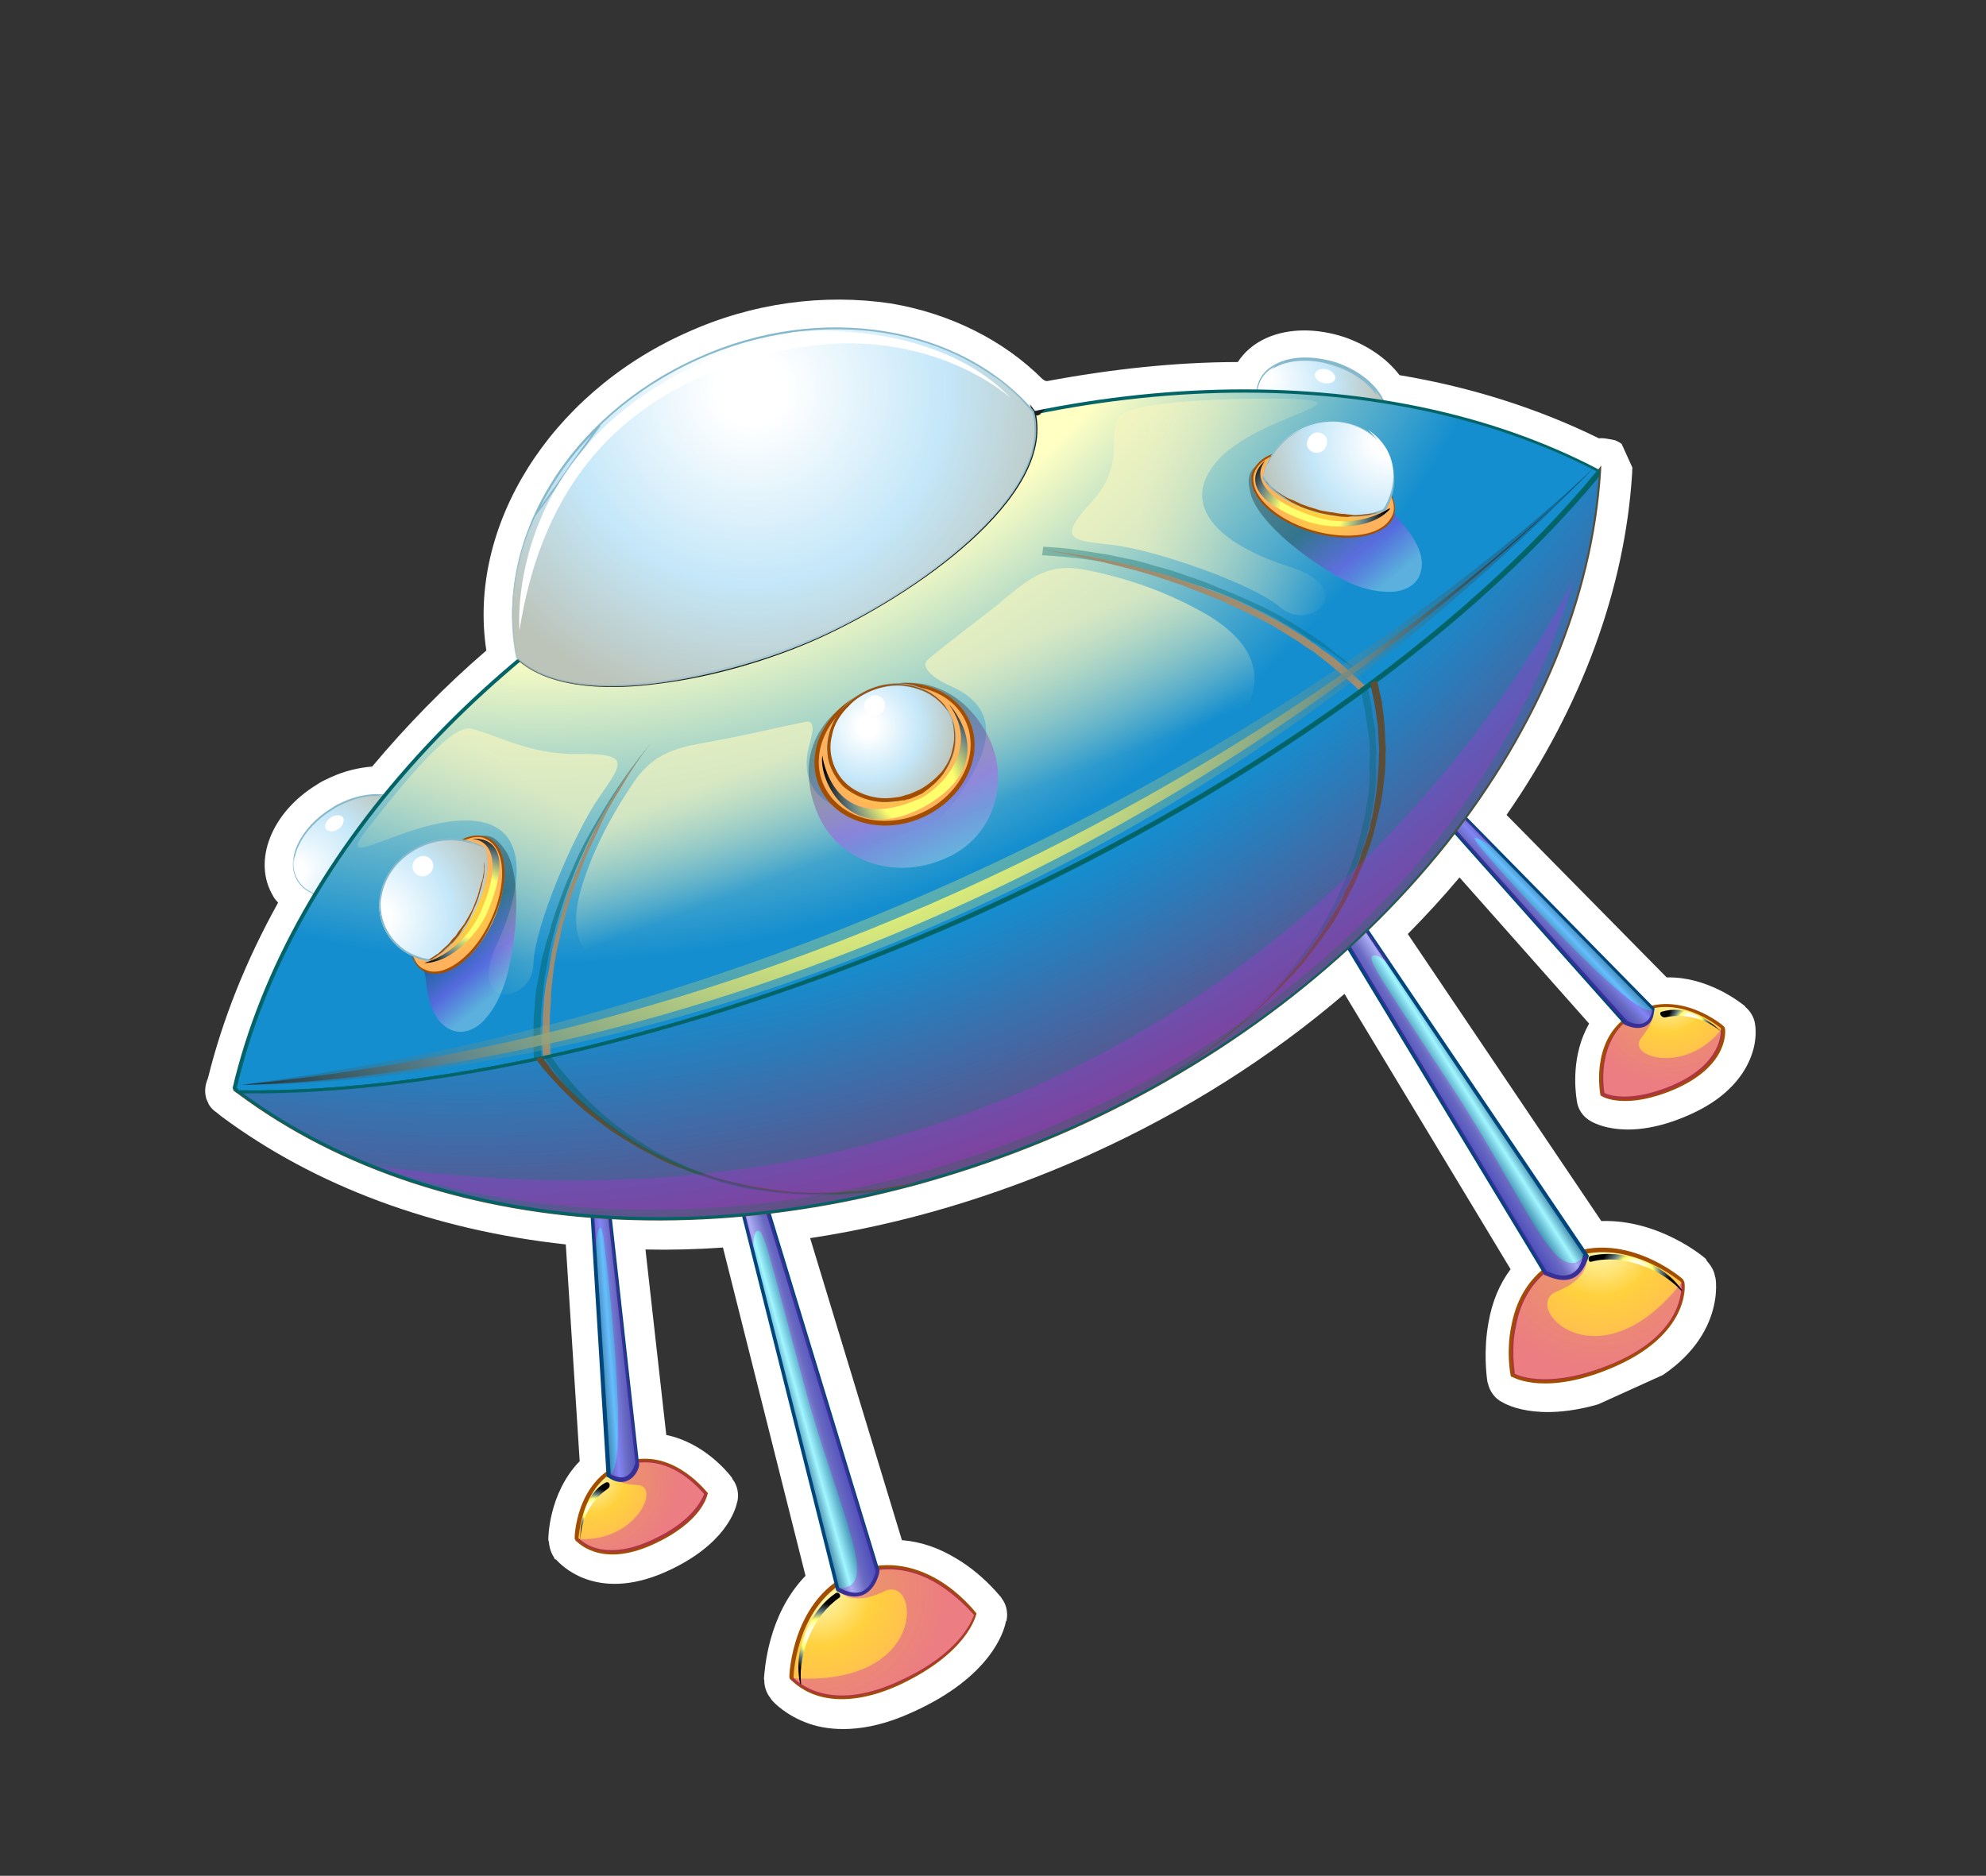 <?xml version="1.0" encoding="UTF-8"?> <svg xmlns="http://www.w3.org/2000/svg" width="217" height="205" viewBox="0 0 217 205" fill="none"><rect x="0" y="0" width="217" height="205" fill="#333333" stroke="none"/> <g clip-path="url(#clip0)"> <path d="M174.72 47.911C168.218 44.711 160.879 42.329 152.918 40.998C151.555 39.2 149.462 37.734 146.856 36.829C143.894 35.867 140.807 35.839 138.348 36.954C136.982 37.573 135.963 38.475 135.25 39.566C128.447 39.577 121.437 40.34 114.451 41.642C114.36 41.683 114.318 41.592 114.227 41.633C114.095 41.583 114.054 41.492 113.921 41.442C109.696 37.209 103.856 34.258 97.319 33.16C90.02 32.077 82.24 33.08 75.045 36.342L74.772 36.466C60.018 43.157 51.058 57.541 53.14 71.09C48.56 75.034 44.368 79.35 40.665 83.775C39.183 83.897 37.693 84.244 36.236 84.904L36.054 84.987C35.599 85.194 35.052 85.441 34.638 85.739C29.645 88.772 27.563 94.108 29.835 97.909C29.959 98.182 30.174 98.414 30.389 98.646C26.883 104.957 24.311 111.394 22.725 117.823C22.675 117.955 22.625 118.088 22.575 118.22C22.169 119.502 22.565 120.86 23.657 121.573L24.178 121.995C34.45 129.635 47.381 134.422 61.821 135.999L63.339 159.687C59.893 163.226 59.88 168.282 59.922 168.373L59.963 168.464C60.028 169.093 60.185 169.681 60.524 170.186L60.565 170.277C60.607 170.369 60.648 170.46 60.739 170.418C61.169 170.882 64.989 175.189 72.68 171.811L72.862 171.729C79.237 168.838 80.366 165.032 80.533 164.188L80.582 164.055C80.749 163.211 80.559 162.309 80.047 161.663L80.005 161.572C80.005 161.572 80.005 161.572 79.964 161.481C79.41 160.744 76.798 157.646 72.801 156.823L70.527 136.553C73.299 136.614 76.122 136.542 78.994 136.337L88.015 172.214C83.824 176.53 83.545 182.696 83.47 183.498L83.511 183.589C83.486 184.26 83.725 185.03 84.196 185.585L84.237 185.676C84.535 186.09 85.957 187.531 88.431 188.386C90.64 189.141 94.43 189.508 99.53 187.196L99.804 187.072C108.273 183.231 109.668 178.316 109.884 177.34C109.884 177.34 109.843 177.249 109.934 177.208L109.984 177.075C110.15 176.231 109.961 175.329 109.448 174.683L109.407 174.592C108.936 174.037 107.224 171.958 104.511 170.334C102.543 169.14 100.598 168.484 98.546 168.317L88.52 135.311C98.693 133.773 108.743 130.753 118.529 126.425L119.258 126.095C129.458 121.469 138.765 115.602 146.907 108.616L165.054 138.707C163.828 140.361 163.04 142.256 162.641 144.523C162.075 147.634 162.42 150.333 162.527 151.053L162.568 151.144C162.758 152.046 163.353 152.874 164.189 153.264C165.239 153.886 169.822 155.76 178.102 152.226L178.466 152.06C188.302 147.6 187.588 140.457 187.44 139.646L187.399 139.555C187.292 138.835 186.953 138.33 186.482 137.775L186.44 137.684C186.44 137.684 186.44 137.684 186.399 137.593C186.184 137.361 181.239 133.235 174.965 133.444L153.823 102.076C155.778 100.091 157.692 98.016 159.473 95.89L173.636 111.867C171.671 115.284 172.106 119.149 172.288 120.275C172.386 121.218 172.981 122.046 173.726 122.477C174.338 122.859 177.936 124.741 184.444 121.9L184.626 121.817L184.717 121.776L184.808 121.734C191.092 118.885 192.164 114.226 191.76 111.884C191.653 111.164 191.232 110.476 190.711 110.054L190.67 109.963C189.975 109.399 186.452 106.715 182.107 106.818L164.611 89.059C172.848 77.198 177.544 64.308 178.333 51.763L178.358 51.092C178.409 49.752 177.649 48.559 176.457 48.111C175.613 47.945 175.125 47.837 174.72 47.911Z" fill="white"></path> <path d="M86.516 183.434C86.516 183.434 86.623 174.711 93.618 171.978C100.655 169.336 106.004 175.804 106.517 176.45C106.517 176.45 105.735 180.538 98.267 183.924C90.021 187.774 86.516 183.434 86.516 183.434Z" fill="url(#paint0_radial)"></path> <path d="M98.168 184.189C93.887 186.13 90.9 185.838 89.22 185.282C87.276 184.626 86.466 183.566 86.333 183.517L86.292 183.425L86.251 183.334C86.209 183.243 86.499 174.438 93.494 171.705C96.491 170.565 99.611 170.908 102.63 172.723C104.905 174.107 106.401 175.954 106.658 176.277L106.699 176.368L106.649 176.5C106.599 176.633 105.685 180.67 98.258 184.148L98.168 184.189ZM86.698 183.351C87.127 183.815 90.625 187.17 98.002 183.825L98.275 183.701C104.924 180.686 106.227 177.021 106.426 176.492C105.996 176.028 104.623 174.454 102.481 173.12C99.594 171.354 96.607 171.062 93.792 172.119C87.252 174.645 86.731 182.458 86.698 183.351Z" fill="#A24D00"></path> <path d="M83.336 130.415L95.87 171.616C95.87 171.616 94.997 175.745 91.407 173.64L80.877 131.53L83.336 130.415Z" fill="url(#paint1_linear)"></path> <path d="M94.336 174.288C93.517 174.66 92.449 174.485 91.399 173.863L91.357 173.772L80.703 131.389L83.435 130.15L83.518 130.332L96.093 171.625C96.135 171.716 95.793 173.627 94.336 174.288ZM91.68 173.516C92.69 174.046 93.534 174.213 94.171 173.924C95.264 173.428 95.679 171.922 95.688 171.699L83.186 130.812L81.183 131.721L91.68 173.516Z" fill="#00457B"></path> <path opacity="0.3" d="M95.878 171.393L83.335 130.415L80.968 131.489L82.287 136.819C82.287 136.819 82.19 134.668 82.777 134.511C83.456 134.313 83.984 136.929 87.827 151.217C91.712 165.596 96.588 173.926 91.366 173.549C91.366 173.549 92.622 175.834 96.588 173.926C100.512 171.926 101.602 184.499 86.383 183.384C86.383 183.384 89.888 187.724 98.267 183.925C105.735 180.538 106.517 176.451 106.517 176.451C106.137 175.854 101.772 170.587 95.878 171.393Z" fill="#C000D9"></path> <path d="M63.017 168.177C63.017 168.177 63.072 162.003 68.114 160.047C73.065 158.131 76.917 162.752 77.256 163.258C77.256 163.258 76.699 166.145 71.417 168.541C65.497 171.225 63.017 168.177 63.017 168.177Z" fill="url(#paint2_radial)"></path> <path d="M71.317 168.805C65.489 171.449 63.008 168.401 62.876 168.351L62.835 168.26L62.794 168.169C62.752 168.078 62.898 161.863 67.94 159.906C73.073 157.907 76.876 162.661 77.306 163.125L77.347 163.216L77.297 163.349C77.248 163.481 76.691 166.369 71.317 168.805V168.805ZM63.199 168.095C63.373 168.236 63.976 168.84 64.994 169.147C66.144 169.504 68.196 169.672 71.02 168.391L71.202 168.309C75.847 166.203 76.701 163.729 76.942 163.29C76.255 162.504 72.783 158.478 68.106 160.27C63.651 162.07 63.316 167.383 63.199 168.095Z" fill="#A24D00"></path> <path d="M66.419 130.401L69.686 159.883C69.686 159.883 69.129 162.771 66.499 161.328L64.597 131.227L66.419 130.401Z" fill="url(#paint3_linear)"></path> <path d="M68.584 161.81C67.946 162.099 67.235 161.983 66.449 161.461L66.317 161.411L66.275 161.32L64.424 131.086L66.519 130.136L69.819 159.933C69.951 159.982 69.677 161.315 68.584 161.81ZM66.731 161.113C67.434 161.453 67.922 161.561 68.377 161.355C69.106 161.024 69.413 160.007 69.422 159.783L66.187 130.616L64.821 131.235L66.731 161.113Z" fill="#00457B"></path> <path opacity="0.3" d="M69.695 159.659L66.378 130.309L64.648 131.094L65.015 136.747C65.015 136.747 65.391 132.733 65.853 134.72C66.223 136.748 68.982 160.751 66.549 161.196C66.549 161.196 67.094 162.156 69.684 162.299C72.275 162.442 69.397 168.688 63.017 168.178C63.017 168.178 65.497 171.226 71.417 168.541C76.699 166.146 77.256 163.258 77.256 163.258C76.959 162.844 73.875 159.191 69.695 159.659Z" fill="#C000D9"></path> <path d="M91.299 174.128C88.359 176.12 86.625 180.53 87.433 184.007C87.475 184.098 87.566 184.056 87.524 183.965C87.205 180.597 88.88 176.543 91.729 174.592C91.961 174.377 91.622 173.872 91.299 174.128Z" fill="url(#paint4_radial)"></path> <path d="M66.159 162.031C64.056 163.205 63.366 166.043 63.414 168.327C63.455 168.418 63.185 164.917 66.448 162.669C66.771 162.413 66.614 161.825 66.159 162.031Z" fill="url(#paint5_radial)"></path> <path d="M183.939 139.915C183.939 139.915 177.356 134.116 170.691 137.578C164.026 141.039 165.276 149.366 165.424 150.177C165.424 150.177 169.014 152.283 176.524 148.987C184.803 145.453 183.939 139.915 183.939 139.915Z" fill="url(#paint6_radial)"></path> <path d="M176.739 149.22L176.466 149.344C168.956 152.639 165.366 150.534 165.234 150.484L165.101 150.434L165.06 150.343C164.986 149.937 164.583 147.595 165.131 144.93C165.755 141.463 167.595 138.982 170.426 137.479C177.183 133.976 183.856 139.733 183.898 139.825L183.939 139.916L183.98 140.007C184.162 139.924 184.935 145.503 176.739 149.22ZM165.516 150.136C166.086 150.427 169.569 151.812 176.3 148.979L176.574 148.855C183.992 145.601 183.773 140.76 183.707 140.131C183.012 139.567 176.884 134.77 170.724 137.893C167.942 139.264 166.194 141.704 165.619 145.039C165.129 147.347 165.45 149.507 165.516 150.136Z" fill="#A24D00"></path> <path d="M146.524 102.2L168.753 139.115C168.753 139.115 172.385 141.311 173.216 137.091L149.024 101.176L146.524 102.2Z" fill="url(#paint7_linear)"></path> <path d="M171.865 139.681C170.499 140.3 168.836 139.297 168.745 139.339L146.342 102.283L149.165 101.003L149.248 101.185L173.613 137.241L173.563 137.373C173.256 138.391 172.684 139.309 171.865 139.681ZM168.985 138.9C169.25 139 170.565 139.721 171.658 139.226C172.387 138.895 172.818 138.151 172.992 137.083L148.883 101.35L146.88 102.259L168.985 138.9Z" fill="#00457B"></path> <path opacity="0.3" d="M168.762 138.892L146.615 102.159L148.983 101.085L152.033 105.632C152.033 105.632 150.569 104.099 149.973 104.479C149.377 104.86 150.906 107.021 159.071 119.459C167.146 131.938 170.109 141.136 173.307 137.05C173.307 137.05 174.199 139.501 170.109 141.136C166.019 142.771 174.667 151.915 183.939 139.915C183.939 139.915 184.803 145.452 176.433 149.028C168.923 152.324 165.334 150.218 165.334 150.218C165.227 149.498 164.182 142.835 168.762 138.892Z" fill="#C000D9"></path> <path d="M188.251 112.376C188.251 112.376 183.57 108.35 178.826 110.721C174.123 113.183 175.02 119.035 175.085 119.664C175.085 119.664 177.625 121.148 182.948 118.844C188.909 116.25 188.251 112.376 188.251 112.376Z" fill="url(#paint8_radial)"></path> <path d="M183.213 118.943L183.031 119.025C177.708 121.33 175.077 119.887 175.036 119.796L174.903 119.746L174.862 119.655C174.755 118.935 173.817 112.992 178.743 110.539C183.538 108.035 188.351 112.111 188.392 112.203L188.433 112.294L188.474 112.385C188.516 112.476 189.042 116.3 183.213 118.943ZM175.317 119.449C175.756 119.689 178.23 120.544 182.825 118.57L183.007 118.487C188.107 116.175 188.052 112.906 188.028 112.368C187.507 111.945 183.421 108.747 179.232 110.647C179.141 110.688 178.958 110.771 178.867 110.812C174.529 113.109 175.128 118.547 175.317 119.449Z" fill="#A24D00"></path> <path d="M157.923 89.565L177.625 111.705C177.625 111.705 180.206 113.28 180.813 110.26L159.654 88.781L157.923 89.565Z" fill="url(#paint9_linear)"></path> <path d="M179.71 112.187C178.708 112.641 177.526 111.969 177.393 111.92L177.352 111.829L157.435 89.457L159.53 88.507L159.571 88.598L180.771 110.168L180.722 110.301C180.729 111.285 180.348 111.898 179.71 112.187ZM177.766 111.531C177.94 111.672 178.908 112.111 179.636 111.781C180.092 111.575 180.423 111.095 180.54 110.383L159.554 89.045L158.188 89.665L177.766 111.531Z" fill="#00457B"></path> <path opacity="0.3" d="M177.493 111.655L157.832 89.606L159.562 88.822L163.482 92.864C163.482 92.864 160.215 90.502 161.405 92.159C162.595 93.815 178.692 111.88 180.63 110.342C180.63 110.342 180.994 111.385 179.303 113.469C177.704 115.512 184.208 117.504 188.16 112.418C188.16 112.418 188.818 116.292 182.857 118.885C177.534 121.189 174.994 119.705 174.994 119.705C175.061 119.126 174.345 114.4 177.493 111.655Z" fill="#C000D9"></path> <path d="M173.836 137.249C177.313 136.441 181.772 138.043 183.764 140.983C183.806 141.074 183.715 141.115 183.673 141.024C181.35 138.564 177.246 137.021 173.902 137.878C173.538 138.044 173.431 137.323 173.836 137.249Z" fill="url(#paint10_radial)"></path> <path d="M181.607 110.558C183.917 109.84 186.506 111.192 188.102 112.774C188.143 112.865 185.687 110.355 181.896 111.196C181.449 111.179 181.201 110.632 181.607 110.558Z" fill="url(#paint11_radial)"></path> <path d="M41.476 93.069C42.868 90.571 43.309 88.395 42.731 87.12C40.96 86.605 38.485 86.959 36.282 88.397C32.846 90.504 31.146 94.02 32.584 96.222C33.427 97.597 35.107 98.153 36.994 97.956C38.551 97.031 40.274 95.261 41.476 93.069Z" fill="url(#paint12_radial)"></path> <path d="M37.035 98.047C34.925 98.236 33.295 97.547 32.493 96.264C31.105 93.929 32.805 90.413 36.241 88.306C36.655 88.008 37.02 87.843 37.475 87.636C39.296 86.811 41.275 86.572 42.781 86.987C43.359 88.263 42.868 90.571 41.476 93.069C40.365 95.22 38.683 97.081 37.035 98.047ZM37.557 87.819C37.193 87.984 36.738 88.19 36.324 88.488C32.978 90.554 31.237 93.979 32.584 96.223C33.386 97.506 34.974 98.103 36.903 97.998C38.459 97.072 40.141 95.212 41.294 93.152C42.545 90.827 43.077 88.61 42.59 87.293C41.225 86.705 39.379 86.993 37.557 87.819Z" fill="#87B9CC"></path> <path d="M41.307 86.887C41.928 87.045 42.358 87.509 42.514 88.097C43.059 90.265 41.029 93.053 39.032 94.946C37.268 96.624 34.668 97.913 33.163 96.29C32.477 95.503 32.155 94.551 32.148 93.566C31.932 94.542 32.121 95.445 32.543 96.132C33.386 97.507 35.065 98.062 36.952 97.866C38.509 96.94 40.232 95.171 41.434 92.978C42.827 90.48 43.267 88.304 42.689 87.029C42.333 86.971 41.845 86.863 41.307 86.887Z" fill="url(#paint13_radial)"></path> <path d="M36.994 97.957C36.994 97.957 37.135 97.783 37.408 97.659C37.59 97.576 37.731 97.403 37.872 97.229C38.013 97.055 38.245 96.84 38.477 96.625C38.708 96.41 38.94 96.195 39.131 95.889C39.322 95.583 39.553 95.368 39.835 95.021C40.026 94.715 40.349 94.459 40.539 94.153C40.73 93.847 41.012 93.499 41.202 93.193C41.393 92.887 41.633 92.449 41.824 92.143C41.973 91.746 42.164 91.44 42.313 91.043C42.463 90.645 42.562 90.381 42.62 90.025C42.67 89.892 42.679 89.669 42.728 89.537C42.778 89.404 42.787 89.181 42.837 89.049C42.936 88.784 42.903 88.469 42.912 88.246C42.92 88.022 42.929 87.799 42.846 87.617C42.855 87.393 42.813 87.302 42.772 87.211C42.731 87.12 42.731 87.12 42.731 87.12C42.731 87.12 42.731 87.12 42.772 87.211C42.813 87.302 42.855 87.393 42.846 87.617C42.838 87.84 42.92 88.022 42.912 88.246C42.903 88.469 42.936 88.784 42.837 89.049C42.787 89.181 42.778 89.404 42.728 89.537C42.679 89.669 42.67 89.892 42.62 90.025C42.562 90.381 42.372 90.687 42.313 91.043C42.164 91.44 41.973 91.746 41.824 92.143C41.633 92.449 41.484 92.846 41.335 93.243C41.144 93.549 40.904 93.987 40.713 94.294C40.523 94.6 40.241 94.947 40.05 95.253C39.859 95.559 39.536 95.815 39.346 96.121C39.114 96.336 38.882 96.551 38.65 96.766C38.418 96.981 38.186 97.196 38.004 97.279C37.822 97.361 37.59 97.576 37.499 97.618C37.176 97.874 36.994 97.957 36.994 97.957Z" fill="#A24D00"></path> <path d="M37.498 89.383C37.663 89.747 37.464 90.276 36.959 90.615C36.454 90.954 35.784 90.929 35.618 90.564C35.362 90.242 35.652 89.671 36.157 89.332C36.663 88.993 37.333 89.018 37.498 89.383Z" fill="white"></path> <path d="M145.671 46.809C148.378 46.24 150.39 45.108 151.062 43.925C150.277 42.195 148.367 40.645 145.893 39.791C142.046 38.571 138.296 39.502 137.482 42.067C136.935 43.523 137.587 45.204 139.009 46.645C140.689 47.201 143.147 47.295 145.671 46.809Z" fill="url(#paint14_radial)"></path> <path d="M148.61 46.025C147.791 46.397 146.838 46.719 145.713 46.9C143.279 47.345 140.73 47.293 139.009 46.646C137.546 45.113 136.935 43.524 137.441 41.977C137.748 40.959 138.494 40.182 139.678 39.645C141.408 38.86 143.734 38.904 146.034 39.617C148.508 40.472 150.418 42.021 151.244 43.843L151.285 43.934C150.763 44.72 149.885 45.447 148.61 46.025ZM139.059 46.513C140.78 47.16 143.197 47.163 145.63 46.718C146.624 46.487 147.617 46.256 148.437 45.884C149.62 45.348 150.54 44.711 150.88 44.008C150.095 42.278 148.185 40.728 145.752 39.965C143.543 39.209 141.259 39.257 139.62 40.001C138.527 40.496 137.781 41.273 137.524 42.159C137.117 43.441 137.637 45.072 139.059 46.513Z" fill="#87B9CC"></path> <path d="M150.26 42.642C150.508 43.188 150.483 43.858 150.151 44.338C148.875 46.125 145.374 46.395 142.742 46.16C140.334 45.935 137.695 44.716 137.913 42.531C137.996 41.505 138.518 40.719 139.305 40.033C138.436 40.537 137.831 41.141 137.574 42.026C137.026 43.482 137.678 45.163 139.101 46.604C140.78 47.16 143.279 47.344 145.763 46.767C148.469 46.199 150.482 45.067 151.153 43.884C150.855 43.47 150.558 43.056 150.26 42.642Z" fill="url(#paint15_radial)"></path> <path d="M139.1 46.605C139.1 46.605 139.324 46.613 139.68 46.671C139.812 46.721 140.035 46.73 140.3 46.829C140.524 46.837 140.879 46.896 141.103 46.904C141.459 46.962 141.773 46.93 142.088 46.897C142.402 46.864 142.758 46.922 143.164 46.848C143.569 46.774 143.925 46.832 144.331 46.758C144.736 46.684 145.183 46.701 145.498 46.668C145.903 46.594 146.309 46.52 146.714 46.446C147.12 46.372 147.484 46.206 147.799 46.174C148.163 46.008 148.478 45.976 148.801 45.719C148.983 45.637 149.074 45.596 149.256 45.513C149.438 45.43 149.529 45.389 149.711 45.306C149.985 45.182 150.217 44.968 150.399 44.885C150.54 44.711 150.722 44.629 150.863 44.455C151.003 44.281 151.053 44.149 151.144 44.108C151.194 43.975 151.194 43.975 151.194 43.975C151.194 43.975 151.194 43.975 151.144 44.108C151.053 44.149 151.003 44.281 150.954 44.414C150.813 44.587 150.672 44.761 150.49 44.844C150.349 45.017 150.117 45.232 149.844 45.356C149.662 45.439 149.571 45.48 149.43 45.654C149.248 45.736 149.157 45.778 148.974 45.86C148.61 46.026 148.337 46.149 147.973 46.315C147.608 46.48 147.203 46.554 146.838 46.719C146.433 46.793 146.068 46.958 145.663 47.032C145.257 47.107 144.852 47.181 144.446 47.255C144.041 47.329 143.594 47.312 143.279 47.345C142.832 47.328 142.518 47.361 142.162 47.302C141.806 47.244 141.492 47.277 141.136 47.219C140.78 47.16 140.556 47.152 140.292 47.053C140.027 46.953 139.804 46.944 139.671 46.895C139.233 46.654 139.009 46.646 139.1 46.605Z" fill="#A24D00"></path> <path d="M145.875 41.447C145.726 41.844 145.138 42 144.517 41.843C143.897 41.685 143.558 41.18 143.707 40.782C143.857 40.385 144.444 40.229 145.065 40.386C145.594 40.586 146.024 41.05 145.875 41.447Z" fill="white"></path> <path d="M26.025 119.291C47.959 135.697 83.444 138.162 116.901 123.32C150.954 108.098 172.995 79.218 174.716 51.536C160.681 68.771 135.969 86.674 105.468 100.286C76.424 113.237 47.899 119.584 26.025 119.291Z" fill="url(#paint16_radial)"></path> <path d="M116.984 123.502C84.347 137.973 48.645 136.484 25.885 119.464L25.405 119.133L26.075 119.158C48.619 119.477 77.525 112.518 105.385 100.104C134.703 87.029 159.903 69.233 174.543 51.395L174.965 50.874L174.94 51.544C174.058 65.34 168.244 79.396 158.136 92.215C147.704 105.29 133.51 116.118 116.984 123.502ZM26.687 119.54C49.241 136.104 84.546 137.443 116.819 123.138C133.253 115.795 147.49 105.058 157.83 92.024C167.748 79.511 173.595 65.77 174.559 52.157C159.745 69.854 134.686 87.476 105.551 100.468C77.964 112.758 49.19 119.767 26.687 119.54Z" fill="#5B4D36"></path> <path d="M86.558 53.741C54.103 68.129 31.652 93.682 25.678 119.009C25.811 119.059 25.893 119.241 26.026 119.291C47.899 119.584 76.424 113.237 105.468 100.286C135.97 86.675 160.64 68.68 174.717 51.536C151.902 39.482 118.516 39.469 86.558 53.741Z" fill="url(#paint17_radial)"></path> <path d="M105.509 100.377C77.649 112.791 48.652 119.791 25.976 119.423C25.976 119.423 25.885 119.464 25.843 119.373L25.67 119.233C25.629 119.141 25.496 119.092 25.496 119.092C25.455 119.001 25.455 119.001 25.414 118.91C31.603 92.606 54.931 67.534 86.343 53.509C117.208 39.732 150.984 38.91 174.593 51.263C174.593 51.263 174.634 51.354 174.675 51.445L174.625 51.578C160.159 69.557 134.918 87.261 105.509 100.377ZM26.076 119.158C48.619 119.477 77.525 112.518 105.386 100.104C134.612 87.071 159.853 69.366 174.493 51.528C150.926 39.266 117.283 40.138 86.599 53.832C55.278 67.815 32 92.755 25.86 118.927L25.993 118.976L26.076 119.158Z" fill="#036468"></path> <path d="M89.531 69.741C84.158 72.178 77.643 74.034 72.023 74.716C67.164 75.382 60.493 75.442 56.764 72.302L56.59 72.161L56.731 71.988C65.56 64.58 75.596 58.382 86.475 53.559C95.077 49.768 103.96 46.838 112.892 44.984L113.074 44.901L113.157 45.083C115.308 54.429 99.822 65.075 89.531 69.741ZM57.128 72.137C60.775 75.095 67.181 74.935 71.949 74.311C77.527 73.538 84.042 71.681 89.366 69.377C99.475 64.793 114.638 54.404 112.743 45.381C103.902 47.194 95.11 50.083 86.599 53.832C75.852 58.705 65.907 64.862 57.128 72.137Z" fill="#1D1D1B"></path> <path d="M113.504 45.365C113.322 45.447 113.189 45.398 113.057 45.348L112.486 45.058L114.2 44.72L113.736 45.15C113.645 45.191 113.595 45.324 113.504 45.365Z" fill="#1D1D1B"></path> <path d="M113.777 45.24L112.875 45.43L112.842 45.115L112.801 45.025L112.52 44.163L113.074 44.901C113.115 44.992 113.115 44.992 113.248 45.041L113.777 45.24Z" fill="#1D1D1B"></path> <g opacity="0.7"> <path opacity="0.7" d="M71.198 81.129C71.198 81.129 69.698 82.907 67.751 85.876C66.797 87.406 65.795 89.069 64.734 91.087C64.203 92.096 63.763 93.064 63.274 94.165C62.785 95.265 62.387 96.324 61.988 97.383C61.59 98.442 61.233 99.592 60.876 100.742C60.677 101.271 60.611 101.851 60.411 102.38C60.303 102.868 60.146 103.489 60.038 103.977C59.93 104.465 59.863 105.045 59.755 105.533C59.647 106.021 59.58 106.6 59.472 107.088C59.388 108.115 59.263 109.05 59.188 109.852C59.171 110.299 59.113 110.655 59.096 111.102C59.079 111.549 59.112 111.863 59.054 112.219C59.069 112.981 59.094 113.519 59.118 114.056C59.126 115.041 59.191 115.67 59.191 115.67L58.339 115.728C58.339 115.728 58.314 115.19 58.266 114.114C58.241 113.576 58.308 112.996 58.292 112.235C58.35 111.879 58.276 111.474 58.335 111.118C58.352 110.671 58.41 110.315 58.427 109.868C58.461 108.974 58.586 108.039 58.802 107.063C58.91 106.575 58.977 105.995 59.084 105.507C59.193 105.019 59.259 104.44 59.458 103.91C59.566 103.422 59.724 102.802 59.923 102.272C60.122 101.743 60.189 101.163 60.388 100.634C60.745 99.484 61.143 98.425 61.541 97.366C61.94 96.307 62.429 95.207 62.918 94.106C63.408 93.006 63.938 91.997 64.419 91.12C65.521 89.193 66.574 87.398 67.569 85.959C69.607 82.948 71.198 81.129 71.198 81.129Z" fill="#036468"></path> </g> <path d="M71.198 81.129C71.198 81.129 69.698 82.907 67.974 85.884C67.543 86.629 67.021 87.415 66.54 88.291C66.059 89.168 65.62 90.136 65.18 91.104C64.741 92.072 64.21 93.081 63.812 94.14C63.414 95.199 63.016 96.258 62.617 97.317C62.418 97.847 62.219 98.376 62.061 98.997C61.862 99.526 61.795 100.105 61.596 100.635C61.397 101.164 61.331 101.744 61.223 102.232C61.114 102.72 60.957 103.341 60.849 103.829C60.741 104.317 60.674 104.896 60.566 105.384C60.458 105.873 60.482 106.411 60.374 106.899C60.357 107.346 60.249 107.834 60.232 108.281C60.215 108.728 60.198 109.174 60.181 109.621C60.164 110.068 60.106 110.424 60.089 110.871C60.072 111.318 60.105 111.632 60.047 111.988C60.021 112.659 60.087 113.288 60.111 113.826C60.119 114.81 60.184 115.439 60.184 115.439L59.332 115.497C59.332 115.497 59.308 114.959 59.259 113.883C59.235 113.345 59.301 112.766 59.285 112.004C59.344 111.648 59.27 111.243 59.328 110.887C59.345 110.44 59.403 110.084 59.42 109.637C59.437 109.19 59.454 108.743 59.562 108.255C59.579 107.808 59.687 107.32 59.795 106.832C59.903 106.344 60.011 105.856 60.078 105.276C60.186 104.788 60.252 104.209 60.361 103.721C60.468 103.233 60.626 102.612 60.734 102.124C60.934 101.594 61 101.015 61.199 100.486C61.398 99.956 61.556 99.335 61.664 98.847C61.863 98.318 62.021 97.697 62.22 97.168C62.618 96.109 63.017 95.05 63.506 93.95C63.904 92.891 64.435 91.881 64.874 90.913C65.314 89.945 65.886 89.027 66.366 88.151C66.847 87.274 67.369 86.488 67.8 85.743C69.698 82.907 71.198 81.129 71.198 81.129Z" fill="#A08D70"></path> <g opacity="0.6"> <path opacity="0.6" d="M113.988 59.749C113.988 59.749 114.658 59.774 115.684 59.858C116.71 59.941 118.357 60.183 120.136 60.474C121.071 60.599 122.048 60.815 123.024 61.031C124.091 61.206 125.109 61.513 126.259 61.87C127.368 62.136 128.518 62.493 129.709 62.941C130.859 63.298 132.051 63.746 133.151 64.235C134.342 64.683 135.443 65.172 136.543 65.661C137.114 65.952 137.643 66.151 138.214 66.441C138.785 66.731 139.223 66.972 139.794 67.262C140.274 67.593 140.803 67.792 141.283 68.124C141.763 68.455 142.201 68.696 142.681 69.027C143.119 69.267 143.599 69.599 143.946 69.881C144.385 70.121 144.732 70.403 145.079 70.684C145.427 70.966 145.774 71.248 146.121 71.529C146.469 71.811 146.775 72.002 147.122 72.284C147.684 72.797 148.205 73.22 148.594 73.593C149.371 74.338 149.892 74.761 149.892 74.761C149.892 74.761 149.371 74.338 148.635 73.684C148.247 73.311 147.726 72.888 147.113 72.507C146.807 72.316 146.46 72.035 146.154 71.844C145.807 71.562 145.459 71.281 145.021 71.04C144.674 70.758 144.235 70.518 143.797 70.278C143.358 70.037 142.92 69.797 142.531 69.424C142.093 69.184 141.613 68.852 141.175 68.612C140.736 68.371 140.166 68.081 139.686 67.75C139.115 67.46 138.677 67.219 138.106 66.929C137.576 66.73 137.006 66.44 136.435 66.15C135.335 65.66 134.234 65.171 133.043 64.723C131.852 64.275 130.701 63.918 129.551 63.561C128.401 63.204 127.251 62.847 126.143 62.582C125.034 62.316 123.925 62.05 122.949 61.834C121.881 61.659 120.905 61.443 119.97 61.318C118.191 61.027 116.585 60.877 115.559 60.793C114.533 60.709 113.863 60.684 113.863 60.684L113.988 59.749Z" fill="#036468"></path> </g> <path d="M113.929 60.105C113.929 60.105 116.337 60.33 119.937 61.004C121.757 61.386 123.801 61.777 125.969 62.441C127.078 62.707 128.228 63.064 129.287 63.462C130.437 63.819 131.628 64.267 132.687 64.665C133.216 64.864 133.878 65.113 134.408 65.312C134.937 65.511 135.508 65.801 136.079 66.091C137.179 66.581 138.188 67.111 139.198 67.642C140.207 68.172 141.125 68.744 142.043 69.316C142.481 69.557 142.961 69.888 143.308 70.17C143.747 70.41 144.094 70.692 144.442 70.974C145.227 71.496 145.881 71.968 146.443 72.482C147.005 72.995 147.526 73.418 147.915 73.791C148.692 74.536 149.213 74.959 149.213 74.959L148.609 75.562C148.609 75.562 148.179 75.098 147.443 74.444C147.054 74.071 146.533 73.649 146.012 73.226C145.45 72.713 144.796 72.24 144.102 71.677C143.754 71.395 143.407 71.113 142.968 70.873C142.53 70.633 142.141 70.26 141.703 70.019C140.785 69.448 139.867 68.876 138.949 68.304C137.939 67.773 136.93 67.243 135.83 66.753C135.259 66.463 134.73 66.264 134.159 65.974C133.588 65.684 133.059 65.485 132.529 65.285C131.429 64.796 130.279 64.439 129.179 63.95C128.028 63.593 126.969 63.195 125.819 62.838C123.652 62.174 121.567 61.692 119.837 61.269C116.379 60.421 113.929 60.105 113.929 60.105Z" fill="#A08D70"></path> <path d="M26.026 119.29C47.959 135.696 83.445 138.161 116.902 123.319C150.955 108.097 172.995 79.217 174.717 51.535C160.681 68.77 135.97 86.674 105.468 100.285C76.424 113.236 47.899 119.583 26.026 119.29Z" fill="url(#paint18_radial)"></path> <path d="M116.943 123.411C84.347 137.972 48.604 136.392 25.976 119.422C25.934 119.331 25.934 119.331 25.893 119.24C25.893 119.24 25.943 119.108 26.075 119.158C48.619 119.476 77.525 112.517 105.385 100.103C134.703 87.028 159.903 69.233 174.543 51.395C174.634 51.353 174.634 51.353 174.725 51.312C174.725 51.312 174.857 51.362 174.807 51.494C173.926 65.29 168.112 79.345 158.004 92.164C147.705 105.289 133.468 116.027 116.943 123.411ZM26.555 119.489C37.398 127.419 51.364 132.066 67.22 132.892C83.523 133.734 100.749 130.315 116.951 123.187C133.386 115.845 147.622 105.107 157.962 92.073C167.971 79.519 173.777 65.687 174.741 52.073C160.06 69.821 134.909 87.484 105.774 100.476C77.873 112.799 49.057 119.716 26.555 119.489Z" fill="#036468"></path> <path d="M59.2 115.447C59.2 115.447 59.2 115.447 59.241 115.538C59.282 115.629 59.323 115.72 59.497 115.861C59.712 116.093 60.01 116.507 60.349 117.012C61.117 117.981 62.407 119.373 64.053 120.823C64.83 121.568 65.831 122.322 66.832 123.076C67.832 123.83 68.924 124.543 70.107 125.215C70.719 125.596 71.29 125.886 71.993 126.226C72.655 126.475 73.267 126.856 73.929 127.105C74.235 127.296 74.591 127.354 74.897 127.544C75.294 127.694 75.558 127.793 75.956 127.943C76.617 128.192 77.37 128.399 78.032 128.648C78.694 128.897 79.406 129.013 80.159 129.221C80.87 129.337 81.623 129.545 82.335 129.662C83.046 129.778 83.758 129.895 84.47 130.011C85.181 130.128 85.852 130.153 86.563 130.269C87.234 130.295 87.904 130.32 88.574 130.346C89.245 130.371 89.874 130.306 90.544 130.331C91.215 130.356 91.844 130.291 92.382 130.266C93.01 130.201 93.549 130.176 94.086 130.152C95.162 130.103 96.197 129.964 97.099 129.774C98.001 129.585 98.763 129.569 99.351 129.412C100.659 129.148 101.379 129.041 101.379 129.041C101.379 129.041 100.659 129.148 99.392 129.503C98.804 129.66 97.993 129.808 97.049 129.906C96.147 130.096 95.204 130.194 94.037 130.284C93.499 130.309 92.87 130.374 92.332 130.399C91.703 130.464 91.165 130.489 90.494 130.463C89.824 130.438 89.195 130.504 88.525 130.478C87.854 130.453 87.184 130.427 86.514 130.402C85.843 130.376 85.132 130.26 84.461 130.234C83.75 130.118 83.038 130.001 82.326 129.885C81.615 129.768 80.903 129.652 80.15 129.444C79.397 129.237 78.686 129.12 78.024 128.871C77.271 128.664 76.609 128.415 75.856 128.207C75.459 128.058 75.194 127.958 74.797 127.809C74.4 127.66 74.135 127.56 73.738 127.411C73.076 127.162 72.373 126.822 71.802 126.532C71.19 126.151 70.528 125.902 69.916 125.521C68.733 124.849 67.509 124.087 66.55 123.424C65.549 122.67 64.548 121.916 63.68 121.211C62.034 119.762 60.745 118.37 59.843 117.351C58.942 116.333 58.562 115.736 58.562 115.736L59.2 115.447Z" fill="#5B4D36"></path> <path d="M126.622 118.363C126.622 118.363 127.309 117.941 128.593 117.14C129.785 116.38 131.532 115.148 133.47 113.61C134.439 112.842 135.458 111.94 136.568 110.998C137.678 110.055 138.705 108.931 139.732 107.806C140.246 107.244 140.76 106.682 141.323 105.987C141.605 105.64 141.837 105.425 142.118 105.077C142.4 104.73 142.591 104.424 142.872 104.077C143.345 103.423 143.817 102.77 144.289 102.116C144.762 101.463 145.193 100.719 145.624 99.974C146.055 99.23 146.527 98.576 146.826 97.782C146.975 97.385 147.166 97.079 147.406 96.641C147.555 96.243 147.746 95.937 147.895 95.54C148.045 95.143 148.235 94.837 148.385 94.44C148.534 94.043 148.683 93.646 148.741 93.29L148.941 92.76C148.99 92.628 149.09 92.363 149.14 92.231C149.289 91.834 149.347 91.478 149.497 91.081C149.646 90.684 149.704 90.328 149.762 89.972C149.821 89.616 149.97 89.219 150.028 88.863C150.145 88.152 150.261 87.44 150.378 86.728C150.52 85.346 150.662 83.965 150.663 82.756C150.63 82.442 150.729 82.177 150.697 81.862C150.664 81.548 150.672 81.324 150.639 81.01C150.615 80.472 150.591 79.934 150.566 79.396C150.427 78.361 150.278 77.55 150.171 76.83C149.867 75.431 149.718 74.62 149.718 74.62L150.488 74.381C150.488 74.381 150.636 75.192 150.983 76.682C151.09 77.402 151.188 78.346 151.287 79.289C151.311 79.827 151.335 80.365 151.36 80.903C151.392 81.218 151.384 81.441 151.417 81.755C151.45 82.07 151.35 82.335 151.383 82.649C151.423 83.949 151.24 85.24 151.048 86.754C150.932 87.466 150.815 88.177 150.607 88.93C150.549 89.286 150.4 89.683 150.342 90.039C150.283 90.395 150.134 90.792 150.076 91.148C149.927 91.545 149.868 91.9 149.719 92.298C149.669 92.43 149.57 92.695 149.52 92.827L149.321 93.357C149.171 93.754 149.022 94.151 148.873 94.548C148.723 94.945 148.533 95.251 148.383 95.648C148.234 96.045 148.085 96.442 147.894 96.749C147.745 97.146 147.463 97.493 147.314 97.89C146.974 98.593 146.452 99.379 146.112 100.082C145.681 100.827 145.208 101.48 144.736 102.133C144.264 102.787 143.792 103.44 143.228 104.135C142.946 104.482 142.756 104.788 142.474 105.136C142.192 105.483 141.96 105.698 141.679 106.045C141.206 106.699 140.56 107.211 140.047 107.773C138.928 108.939 137.86 109.973 136.841 110.874C135.731 111.817 134.713 112.718 133.744 113.486C131.806 115.024 130.058 116.256 128.866 117.016C127.35 118.033 126.622 118.363 126.622 118.363Z" fill="#5B4D36"></path> <path opacity="0.7" d="M40.278 90.428C42.3 87.864 48.846 79.296 51.295 79.613C53.786 80.021 57.673 82.54 63.318 82.396C69.003 82.343 67.976 83.468 65.465 87.132C62.863 90.837 58.352 101.228 58.282 105.432C58.12 109.678 50.928 110.524 54.294 103.178C57.661 95.832 57.493 89.649 50.913 89.668C44.293 89.596 35.912 95.812 40.278 90.428Z" fill="url(#paint19_linear)"></path> <path opacity="0.7" d="M132.138 67.33C127.936 64.843 123.212 63.142 118.413 62.244C113.969 61.404 111.865 63.786 108.726 66.307C106.788 67.845 104.072 69.845 101.438 72.028C100.237 73.011 102.644 74.445 103.877 74.984C112.506 78.758 104.569 87.407 100.634 92.047C99.416 93.477 98.073 95.843 99.669 97.425C101.695 99.471 104.776 97.306 106.779 96.397C109.329 95.241 111.97 94.043 114.52 92.887C119.579 90.483 124.473 87.715 129.069 84.533C132.423 82.243 136.29 79.392 136.989 75.122C137.572 71.564 134.893 69.045 132.138 67.33Z" fill="url(#paint20_linear)"></path> <path opacity="0.7" d="M65.325 104.983C68.741 106.948 73.352 105.735 77.284 104.721C82.665 103.269 87.972 101.412 93.154 99.281C95.746 98.216 98.387 97.018 100.937 95.862C102.94 94.954 106.599 94.063 106.56 91.555C106.545 89.586 103.964 89.219 102.217 89.242C96.258 89.419 87.03 89.651 88.254 82.179C88.478 80.979 89.465 78.555 87.975 78.901C84.548 79.577 81.295 80.393 78.953 80.796C75.029 81.587 71.983 81.651 69.431 85.224C66.779 89.061 64.607 93.231 63.42 97.392C62.639 100.272 62.562 103.491 65.325 104.983Z" fill="url(#paint21_linear)"></path> <g opacity="0.7"> <path opacity="0.7" d="M60.143 115.349C60.143 115.349 60.143 115.349 60.184 115.44C60.225 115.531 60.267 115.622 60.441 115.763C60.655 115.995 60.862 116.45 61.292 116.914C62.061 117.883 63.259 119.316 64.814 120.807C65.591 121.552 66.501 122.348 67.502 123.102C68.502 123.856 69.594 124.568 70.686 125.281C71.869 125.953 73.052 126.624 74.417 127.213C74.723 127.403 75.079 127.462 75.385 127.652L76.444 128.05C77.105 128.299 77.767 128.548 78.52 128.756C79.182 129.005 79.894 129.121 80.647 129.329C81.358 129.445 82.02 129.694 82.732 129.811C83.443 129.927 84.155 130.044 84.867 130.16C85.578 130.277 86.249 130.302 86.919 130.328C87.589 130.353 88.26 130.378 88.93 130.404C89.6 130.429 90.229 130.364 90.809 130.43C91.479 130.456 92.017 130.431 92.646 130.366C93.184 130.341 93.813 130.276 94.351 130.251C94.889 130.227 95.386 130.112 95.924 130.087C96.462 130.063 96.867 129.989 97.364 129.874C98.266 129.684 99.028 129.668 99.615 129.511C100.832 129.289 101.552 129.182 101.552 129.182C101.552 129.182 100.832 129.289 99.565 129.644C98.978 129.8 98.166 129.949 97.314 130.006C96.908 130.08 96.412 130.195 95.874 130.22C95.336 130.244 94.839 130.36 94.301 130.384C93.763 130.408 93.134 130.474 92.596 130.498C92.058 130.523 91.429 130.588 90.759 130.563C90.089 130.537 89.46 130.603 88.789 130.578C88.119 130.552 87.448 130.527 86.778 130.501C86.108 130.476 85.396 130.359 84.726 130.334C84.014 130.217 83.303 130.101 82.632 130.075C81.921 129.959 81.209 129.842 80.456 129.635C79.703 129.427 78.992 129.311 78.33 129.062C77.668 128.813 76.915 128.605 76.253 128.357C75.856 128.207 75.591 128.108 75.194 127.958C74.888 127.768 74.532 127.709 74.226 127.519C72.861 126.93 71.587 126.3 70.404 125.628C69.221 124.957 68.088 124.153 67.129 123.49C66.128 122.736 65.219 121.941 64.35 121.237C62.705 119.787 61.506 118.354 60.696 117.294C59.886 116.234 59.505 115.638 59.505 115.638L60.143 115.349Z" fill="#036468"></path> </g> <g opacity="0.6"> <path opacity="0.6" d="M126.622 118.363C126.622 118.363 127.309 117.942 128.502 117.181C129.098 116.801 129.835 116.247 130.572 115.693C131.4 115.098 132.278 114.371 133.247 113.602C134.216 112.833 135.235 111.932 136.253 111.031C136.808 110.56 137.231 110.039 137.786 109.567C138.299 109.005 138.854 108.534 139.368 107.971C139.882 107.409 140.395 106.847 140.868 106.193C141.381 105.631 141.854 104.978 142.326 104.324C142.798 103.671 143.27 103.018 143.743 102.364C144.174 101.62 144.646 100.966 144.986 100.263C145.417 99.519 145.798 98.907 146.097 98.112C146.246 97.715 146.437 97.409 146.586 97.012C146.736 96.615 146.926 96.309 147.076 95.912C147.714 94.415 148.171 93 148.586 91.494C148.793 90.741 148.91 90.029 149.117 89.276C149.234 88.565 149.35 87.853 149.467 87.141C149.584 86.43 149.609 85.759 149.634 85.089C149.693 84.733 149.66 84.419 149.627 84.104C149.594 83.79 149.652 83.434 149.661 83.21C149.628 82.896 149.728 82.631 149.695 82.317C149.662 82.002 149.67 81.779 149.638 81.464C149.613 80.926 149.589 80.388 149.474 79.892C149.334 78.857 149.186 78.046 149.079 77.326C148.774 75.927 148.625 75.115 148.625 75.115L149.395 74.876C149.395 74.876 149.544 75.687 149.848 77.086C149.955 77.806 150.013 78.659 150.243 79.652C150.268 80.19 150.292 80.728 150.316 81.266C150.349 81.581 150.341 81.804 150.374 82.119C150.406 82.433 150.307 82.698 150.34 83.012C150.373 83.327 150.314 83.683 150.347 83.997C150.38 84.312 150.322 84.668 150.354 84.982C150.329 85.653 150.213 86.364 150.187 87.034C150.071 87.746 149.954 88.458 149.838 89.169C149.63 89.922 149.514 90.634 149.306 91.387C148.891 92.893 148.343 94.349 147.705 95.846C147.555 96.243 147.365 96.549 147.215 96.947C147.066 97.344 146.875 97.65 146.635 98.088C146.295 98.791 145.864 99.536 145.433 100.28C145.002 101.025 144.53 101.678 144.057 102.331C143.585 102.985 143.113 103.638 142.64 104.292C142.168 104.945 141.654 105.507 141.091 106.202C140.577 106.764 140.064 107.327 139.55 107.889C139.037 108.451 138.523 109.013 137.968 109.485C137.413 109.956 136.899 110.518 136.345 110.989C135.326 111.891 134.307 112.792 133.338 113.561C131.4 115.098 129.702 116.197 128.51 116.958C127.35 118.033 126.622 118.363 126.622 118.363Z" fill="#036468"></path> </g> <path opacity="0.3" d="M26.457 118.546C26.457 118.546 106.575 120.646 174.104 51.154C174.104 51.154 118.025 106.669 26.457 118.546Z" fill="url(#paint22_radial)"></path> <path opacity="0.8" d="M26.457 118.546C26.457 118.546 105.294 119.031 174.104 51.154C174.104 51.154 118.776 109.294 26.457 118.546Z" fill="url(#paint23_radial)"></path> <path opacity="0.2" d="M41.246 127.431C41.246 127.431 75.132 141.382 118.219 121.624C161.305 101.867 170.986 67.282 171.851 63.376C171.851 63.376 135.747 140.907 41.246 127.431Z" fill="#EA18FF"></path> <path opacity="0.3" d="M51.731 91.713C49.951 92.63 48.493 94.499 47.531 96.253C45.798 99.454 45.654 103.253 46.504 106.82C46.684 109.154 47.302 111.729 49.329 112.567C50.694 113.155 52.201 112.362 53.046 111.32C54.355 109.848 55.052 107.995 55.525 106.133C56.813 100.499 56.652 95.301 55.346 93.148C54.247 91.451 53.329 90.879 51.731 91.713Z" fill="url(#paint24_linear)"></path> <path d="M53.345 91.64C55.454 92.66 55.657 96.74 53.85 100.744C51.951 104.79 48.638 107.17 46.529 106.15C44.419 105.13 44.216 101.05 46.024 97.046C47.831 93.042 51.103 90.57 53.345 91.64Z" fill="url(#paint25_radial)"></path> <path d="M49.128 106.07C48.126 106.524 47.141 106.532 46.438 106.192C45.337 105.702 44.759 104.427 44.604 102.631C44.489 100.926 44.971 98.841 45.85 96.905C47.02 94.399 48.842 92.365 50.614 91.671C51.616 91.217 52.6 91.209 53.304 91.549C55.545 92.619 55.749 96.699 53.759 100.786C52.681 103.251 50.858 105.285 49.128 106.07ZM50.696 91.853C48.966 92.638 47.193 94.54 46.024 97.046C45.145 98.982 44.622 100.976 44.736 102.681C44.85 104.386 45.387 105.57 46.446 105.968C47.15 106.308 48.002 106.251 48.913 105.838C50.643 105.053 52.416 103.151 53.585 100.645C55.434 96.732 55.272 92.743 53.163 91.723C52.551 91.342 51.698 91.399 50.696 91.853Z" fill="#A24D00"></path> <path d="M51.55 100.03C53.042 97.267 53.459 94.553 52.897 92.831C50.929 91.638 48.297 91.404 45.929 92.477C42.286 94.129 40.478 98.133 41.965 101.412C42.832 103.325 44.619 104.601 46.754 104.95C48.434 104.298 50.248 102.487 51.55 100.03Z" fill="url(#paint26_radial)"></path> <path d="M46.886 105L46.795 105.042C44.528 104.642 42.832 103.325 41.965 101.412C40.437 98.043 42.245 94.038 45.979 92.345C48.347 91.272 50.937 91.415 53.038 92.658C53.64 94.471 53.133 97.226 51.641 99.989C50.431 102.405 48.616 104.216 46.886 105ZM46.803 104.818C48.534 104.033 50.257 102.264 51.509 99.939C52.86 97.35 53.458 94.553 52.897 92.832C50.928 91.638 48.338 91.495 46.061 92.527C42.418 94.179 40.66 98.051 42.147 101.33C42.973 103.151 44.669 104.469 46.803 104.818Z" fill="#87B9CC"></path> <path d="M51.317 92.01C51.97 92.483 52.442 93.038 52.59 93.849C53.241 96.738 50.979 99.74 48.941 101.542C47.045 103.171 44.239 104.004 42.677 101.528C41.916 100.336 41.562 99.069 41.654 97.82C41.52 98.978 41.61 100.145 42.106 101.238C42.973 103.151 44.76 104.427 46.894 104.776C48.575 104.124 50.389 102.313 51.691 99.856C53.183 97.094 53.599 94.379 53.038 92.657C52.417 92.5 51.847 92.21 51.317 92.01Z" fill="url(#paint27_radial)"></path> <path d="M46.754 104.951C46.754 104.951 46.936 104.868 47.259 104.612C47.441 104.529 47.582 104.355 47.855 104.231C48.087 104.017 48.319 103.802 48.551 103.587C48.783 103.372 49.106 103.115 49.297 102.809C49.437 102.636 49.578 102.462 49.669 102.421C49.81 102.247 49.951 102.073 50.001 101.941C50.282 101.594 50.473 101.288 50.755 100.94C50.995 100.502 51.186 100.196 51.426 99.757C51.667 99.319 51.816 98.922 51.965 98.525C52.065 98.26 52.115 98.128 52.214 97.863C52.223 97.639 52.363 97.466 52.372 97.242C52.521 96.845 52.58 96.489 52.729 96.092C52.787 95.736 52.845 95.381 52.904 95.025C52.871 94.71 52.929 94.354 52.938 94.131C52.905 93.817 52.913 93.593 52.831 93.411C52.756 93.005 52.674 92.823 52.674 92.823C52.674 92.823 52.756 93.005 52.831 93.411C52.913 93.593 52.905 93.817 52.938 94.131C52.97 94.445 52.962 94.669 52.945 95.116C52.887 95.472 52.919 95.786 52.77 96.183C52.712 96.539 52.604 97.027 52.455 97.424C52.446 97.648 52.305 97.822 52.297 98.045C52.197 98.31 52.147 98.442 52.048 98.707C51.898 99.104 51.658 99.542 51.509 99.939C51.268 100.378 51.119 100.775 50.837 101.122C50.556 101.47 50.406 101.867 50.125 102.214C49.984 102.388 49.843 102.562 49.702 102.735C49.561 102.909 49.42 103.083 49.238 103.165C48.956 103.512 48.683 103.636 48.402 103.984C48.17 104.199 47.805 104.364 47.664 104.538C47.391 104.661 47.251 104.835 47.068 104.918C47.027 104.827 46.754 104.951 46.754 104.951Z" fill="#A24D00"></path> <path d="M51.599 91.663C54.139 91.938 54.558 95.042 52.551 99.576C51.424 102.173 49.146 104.414 46.339 105.248C49.517 105.234 52.608 101.637 53.462 99.163C56.822 90.832 51.508 91.704 51.599 91.663Z" fill="url(#paint28_radial)"></path> <path d="M47.252 94.184C47.499 94.73 47.251 95.392 46.613 95.681C46.067 95.929 45.405 95.68 45.157 95.134C44.909 94.587 45.158 93.925 45.795 93.636C46.342 93.388 47.004 93.637 47.252 94.184Z" fill="white"></path> <path opacity="0.3" d="M136.71 54.166C137.47 56.567 141.182 60.154 146.22 63.03C147.882 64.033 149.827 64.689 151.796 64.674C153.137 64.725 154.727 64.114 155.183 62.699C155.888 60.622 154.359 58.461 152.813 56.746C150.78 53.715 147.828 51.321 144.237 50.424C142.284 49.992 140.008 49.816 138.013 50.501C136.374 51.245 136.158 52.221 136.71 54.166Z" fill="url(#paint29_linear)"></path> <path d="M136.895 51.667C136.181 53.967 139.116 56.808 143.319 58.087C147.523 59.365 151.537 58.533 152.251 56.233C152.965 53.933 150.029 51.091 145.826 49.813C141.623 48.535 137.609 49.367 136.895 51.667Z" fill="url(#paint30_radial)"></path> <path d="M150.478 58.135C148.657 58.961 146.017 58.95 143.361 58.178C141.325 57.564 139.439 56.552 138.232 55.343C137.025 54.133 136.538 52.817 136.804 51.708C137.102 50.914 137.666 50.219 138.667 49.765C140.489 48.939 143.129 48.95 145.785 49.722C147.82 50.336 149.706 51.348 150.913 52.557C152.121 53.766 152.608 55.083 152.342 56.191C152.176 57.035 151.48 57.68 150.478 58.135ZM138.841 49.906C137.93 50.319 137.326 50.923 137.027 51.717C136.72 52.735 137.207 54.051 138.373 55.169C139.58 56.379 141.334 57.34 143.369 57.955C146.025 58.727 148.665 58.737 150.395 57.953C151.306 57.539 151.911 56.936 152.21 56.142C152.517 55.124 152.03 53.808 150.864 52.689C149.656 51.48 147.903 50.518 145.867 49.904C143.212 49.132 140.571 49.121 138.841 49.906Z" fill="#A24D00"></path> <path d="M144.34 55.977C141.369 55.238 138.921 53.713 137.996 52.156C138.395 49.889 139.994 47.846 142.362 46.773C146.005 45.121 150.249 46.49 151.645 49.81C152.512 51.722 152.204 53.948 151.151 55.743C149.603 56.446 147.046 56.617 144.34 55.977Z" fill="url(#paint31_radial)"></path> <path d="M151.101 55.876C149.462 56.619 146.863 56.699 144.29 56.109C141.32 55.37 138.913 53.936 137.946 52.288C138.395 49.889 139.994 47.846 142.403 46.864C146.137 45.17 150.382 46.54 151.819 49.951C152.686 51.863 152.469 54.048 151.275 56.017C151.193 55.834 151.193 55.834 151.101 55.876ZM138.087 52.115C139.012 53.672 141.46 55.197 144.298 55.886C146.872 56.476 149.38 56.437 151.019 55.694L151.11 55.652C152.254 53.816 152.38 51.672 151.645 49.81C150.158 46.531 146.046 45.212 142.494 46.822C140.217 47.855 138.577 49.806 138.087 52.115Z" fill="#87B9CC"></path> <path d="M138.551 50.477C138.476 51.28 138.583 52 139.095 52.646C140.839 55.039 144.539 55.448 147.328 55.062C149.803 54.708 152.32 53.237 151.536 50.299C151.14 48.941 150.421 47.84 149.47 46.953C150.43 47.616 151.248 48.453 151.744 49.546C152.611 51.458 152.303 53.684 151.25 55.479C149.611 56.223 147.054 56.394 144.348 55.754C141.377 55.015 138.929 53.49 138.004 51.934C138.153 51.536 138.352 51.007 138.551 50.477Z" fill="url(#paint32_radial)"></path> <path d="M151.242 55.702C151.242 55.702 151.06 55.785 150.695 55.95C150.513 56.033 150.331 56.115 150.016 56.148C149.743 56.272 149.429 56.305 149.114 56.338C148.8 56.37 148.394 56.445 147.947 56.428C147.724 56.419 147.5 56.411 147.318 56.493C147.095 56.485 146.871 56.476 146.648 56.468C146.201 56.451 145.804 56.302 145.357 56.285C144.869 56.177 144.513 56.118 144.025 56.01C143.628 55.861 143.139 55.753 142.742 55.604C142.478 55.504 142.345 55.454 142.08 55.355C141.907 55.214 141.683 55.205 141.51 55.065C141.113 54.915 140.765 54.633 140.459 54.443C140.153 54.252 139.806 53.971 139.5 53.78C139.285 53.548 138.979 53.357 138.764 53.126C138.549 52.894 138.375 52.753 138.292 52.571C138.036 52.248 137.954 52.065 137.954 52.065C137.954 52.065 138.036 52.248 138.292 52.571C138.466 52.711 138.549 52.894 138.764 53.126C138.979 53.357 139.243 53.457 139.458 53.689C139.764 53.88 140.07 54.07 140.377 54.261C140.683 54.451 141.08 54.601 141.477 54.75C141.65 54.891 141.874 54.899 142.048 55.04C142.312 55.14 142.445 55.19 142.709 55.289C143.107 55.438 143.595 55.547 143.992 55.696C144.389 55.845 144.836 55.862 145.324 55.97C145.771 55.987 146.168 56.136 146.615 56.153C146.838 56.162 147.062 56.17 147.194 56.22C147.418 56.228 147.641 56.237 147.773 56.287C148.129 56.345 148.535 56.271 148.849 56.238C149.164 56.205 149.478 56.172 149.793 56.14C150.108 56.107 150.29 56.024 150.513 56.033C150.968 55.826 151.242 55.702 151.242 55.702Z" fill="#A24D00"></path> <path d="M138.195 50.419C136.687 52.42 138.787 54.872 143.429 56.391C146.167 57.345 149.263 57.149 151.83 55.546C151.83 55.546 151.83 55.546 151.871 55.637C149.767 58.018 145.074 57.84 142.559 56.895C133.996 53.75 138.154 50.328 138.195 50.419Z" fill="url(#paint33_radial)"></path> <path d="M142.864 48.85C143.112 49.397 143.774 49.646 144.321 49.398C144.867 49.15 145.116 48.488 144.959 47.901C144.711 47.354 144.049 47.105 143.503 47.353C142.907 47.733 142.658 48.395 142.864 48.85Z" fill="white"></path> <path opacity="0.3" d="M94.723 75.622C99.641 73.392 104.688 74.837 107.589 79.78C110.58 84.682 108.935 91.467 103.206 93.846C97.518 96.315 91.52 93.984 89.381 89.025C87.49 84.612 87.661 78.935 94.723 75.622Z" fill="url(#paint34_linear)"></path> <path d="M105.744 78.86C107.437 82.594 105.248 87.21 100.836 89.102C96.464 91.084 91.508 89.598 89.856 85.955C88.163 82.221 90.352 77.605 94.765 75.714C99.136 73.731 104.051 75.126 105.744 78.86Z" fill="url(#paint35_radial)"></path> <path d="M100.827 89.325C96.364 91.348 91.276 89.813 89.583 86.079C87.848 82.254 90.087 77.505 94.682 75.531C99.144 73.508 104.233 75.043 105.926 78.777C107.619 82.511 105.381 87.26 100.827 89.325ZM94.806 75.804C90.525 77.745 88.386 82.229 89.997 85.781C91.649 89.424 96.431 90.769 100.711 88.828C104.992 86.887 107.131 82.403 105.521 78.851C103.91 75.299 99.128 73.954 94.806 75.804Z" fill="#A24D00"></path> <path d="M103.883 78.385C105.287 81.482 103.529 85.353 99.977 86.964C96.425 88.575 92.445 87.305 91 84.117C89.596 81.021 91.354 77.149 94.906 75.538C98.458 73.928 102.437 75.198 103.883 78.385Z" fill="url(#paint36_radial)"></path> <path d="M99.977 86.964C96.425 88.575 92.313 87.255 90.867 84.068C89.422 80.88 91.18 77.008 94.823 75.357C98.375 73.746 102.487 75.066 103.932 78.253C105.419 81.532 103.57 85.445 99.977 86.964ZM94.947 75.63C91.486 77.199 89.778 80.938 91.091 84.076C92.495 87.173 96.433 88.352 99.894 86.782C103.355 85.213 105.063 81.474 103.75 78.336C102.387 75.33 98.408 74.061 94.947 75.63Z" fill="#87B9CC"></path> <path d="M102.13 76.216C102.493 77.26 102.45 78.377 102.052 79.436C101.355 81.289 99.797 83.423 97.852 83.976C95.907 84.528 93.614 84.799 92.159 83.044C91.002 81.702 90.937 79.865 91.667 78.326C91.766 78.061 91.907 77.887 92.007 77.623C90.548 79.492 90.008 81.933 90.958 84.027C92.362 87.124 96.342 88.394 99.935 86.874C103.487 85.263 105.195 81.524 103.841 78.295C103.469 77.476 102.824 76.78 102.13 76.216Z" fill="url(#paint37_radial)"></path> <path d="M103.882 78.386C103.882 78.386 103.965 78.568 104.089 78.841C104.213 79.115 104.287 79.52 104.353 80.149C104.377 80.687 104.393 81.448 104.185 82.201C103.978 82.954 103.588 83.79 103.066 84.576C102.453 85.403 101.666 86.089 100.747 86.725C100.473 86.849 100.2 86.973 99.927 87.097C99.654 87.221 99.38 87.345 99.066 87.378C98.975 87.419 98.793 87.501 98.66 87.452C98.569 87.493 98.346 87.485 98.255 87.526C97.94 87.559 97.626 87.591 97.311 87.624C96.053 87.756 94.721 87.481 93.579 86.901C93.009 86.611 92.397 86.23 91.967 85.766C91.537 85.302 91.156 84.706 90.867 84.068C90.578 83.431 90.422 82.843 90.406 82.081C90.34 81.452 90.457 80.741 90.614 80.12C90.772 79.5 91.062 78.929 91.353 78.358C91.643 77.787 92.107 77.357 92.57 76.927C93.498 76.067 94.55 75.481 95.593 75.118C96.636 74.754 97.803 74.665 98.738 74.789C99.673 74.914 100.558 75.172 101.262 75.512C101.965 75.852 102.527 76.365 102.916 76.738C103.304 77.111 103.511 77.566 103.635 77.839C103.8 78.204 103.882 78.386 103.882 78.386ZM103.882 78.386C103.882 78.386 103.8 78.204 103.676 77.93C103.552 77.657 103.296 77.334 102.866 76.871C102.477 76.498 101.915 75.984 101.212 75.644C100.509 75.304 99.623 75.047 98.688 74.922C97.753 74.797 96.627 74.978 95.584 75.341C94.541 75.704 93.49 76.291 92.694 77.201C91.858 78.019 91.145 79.111 90.92 80.311C90.763 80.931 90.696 81.511 90.761 82.14C90.827 82.769 90.984 83.356 91.232 83.903C91.48 84.449 91.86 85.046 92.248 85.418C92.678 85.882 93.158 86.214 93.729 86.504C94.87 87.084 96.07 87.309 97.237 87.219C97.866 87.153 98.404 87.129 98.951 86.881C99.265 86.848 99.538 86.724 99.811 86.6C100.085 86.477 100.358 86.353 100.54 86.27C101.501 85.725 102.287 85.038 102.942 84.302C103.555 83.475 103.895 82.772 104.061 81.928C104.269 81.175 104.294 80.505 104.229 79.876C104.204 79.338 104.089 78.841 103.965 78.568C103.924 78.477 103.882 78.386 103.882 78.386Z" fill="#A24D00"></path> <path d="M96.609 76.633C96.857 77.179 96.608 77.841 95.97 78.13C95.424 78.378 94.762 78.129 94.514 77.583C94.266 77.036 94.515 76.375 95.153 76.085C95.699 75.838 96.361 76.087 96.609 76.633Z" fill="white"></path> <path d="M89.851 82.552C89.851 82.552 90.894 91.632 100.638 87.213C102.096 86.552 107.454 82.146 103.669 76.945C103.669 76.945 109.696 83.216 101.051 88.124C92.78 92.644 89.434 85.266 89.851 82.552Z" fill="url(#paint38_radial)"></path> <path d="M89.448 69.558C100.51 64.653 115.284 53.89 112.892 44.983C105.096 35.782 90.028 33.062 76.325 39.165C61.985 45.558 53.895 59.438 56.425 71.796C62.684 77.852 79.662 73.886 89.448 69.558Z" fill="url(#paint39_radial)"></path> <path d="M89.49 69.65C84.025 72.128 77.378 73.934 71.667 74.657C66.676 75.274 59.964 75.243 56.466 71.888C53.771 59.165 62.126 45.385 76.284 39.075C82.932 36.06 90.083 35.123 96.844 36.23C103.381 37.328 109.171 40.412 112.983 44.942C115.407 54.164 99.872 64.942 89.49 69.65ZM56.516 71.755C60.014 75.11 66.593 75.091 71.584 74.475C77.295 73.752 83.901 71.855 89.407 69.468C99.74 64.892 115.184 54.155 112.8 45.025C104.831 35.682 89.795 33.277 76.366 39.257C62.3 45.526 53.995 59.173 56.516 71.755Z" fill="#87B9CC"></path> <path d="M58.442 56.389C60.803 53.122 63.123 49.764 65.485 46.497C62.42 49.424 60.1 52.782 58.442 56.389Z" fill="url(#paint40_radial)"></path> <path d="M58.532 56.347L58.4 56.298C60.059 52.691 62.379 49.333 65.444 46.406L65.617 46.547C63.968 48.722 62.402 51.079 60.844 53.213C60.041 54.346 59.286 55.347 58.532 56.347ZM64.64 47.539C62.312 49.912 60.514 52.484 59.063 55.338C59.626 54.644 60.057 53.899 60.621 53.204C61.947 51.286 63.273 49.367 64.64 47.539Z" fill="#87B9CC"></path> <path opacity="0.6" d="M108.608 41.106C110.121 43.715 110.581 46.91 108.998 49.714C104.389 57.953 95.231 63.423 86.356 66.13C81.828 67.524 77.135 68.555 72.343 68.641C68.445 68.762 64.199 68.601 61.172 65.801C58.626 63.332 57.751 60.435 57.952 57.489C56.028 62.205 55.436 67.194 56.375 71.929C62.635 77.985 79.612 74.019 89.308 69.733C100.369 64.826 115.143 54.064 112.751 45.157C111.652 43.46 110.221 42.242 108.608 41.106Z" fill="url(#paint41_radial)"></path> <path d="M56.758 68.9C56.758 68.9 54.489 43.797 86.772 36.295C86.772 36.295 101.919 34.587 110.485 43.549C110.485 43.549 100.975 34.685 84.9 38.461C65.803 42.839 58.881 55.42 56.758 68.9Z" fill="white"></path> <path opacity="0.7" d="M141.809 43.619C138.549 43.45 123.643 43.511 122.268 45.562C120.892 47.614 123.107 50.562 119.321 54.804C115.494 58.955 116.967 59.056 121.469 59.54C125.971 60.024 136.751 63.7 139.96 66.418C143.168 69.135 148.585 64.373 140.891 61.933C133.196 59.493 128.748 55.251 133.006 50.356C137.305 45.551 148.686 44.014 141.809 43.619Z" fill="url(#paint42_linear)"></path> </g> <defs> <radialGradient id="paint0_radial" cx="0" cy="0" r="1" gradientUnits="userSpaceOnUse" gradientTransform="translate(89.408 173.861) rotate(-24.034) scale(16.005)"> <stop offset="0.036" stop-color="#FFF9B5"></stop> <stop offset="0.37" stop-color="#FFD13E"></stop> <stop offset="0.877" stop-color="#FFB25C"></stop> </radialGradient> <linearGradient id="paint1_linear" x1="85.755" y1="153.092" x2="91.049" y2="151.623" gradientUnits="userSpaceOnUse"> <stop stop-color="#377BA0"></stop> <stop offset="0.272" stop-color="#A1F6FF"></stop> <stop offset="0.549" stop-color="#4698B8"></stop> <stop offset="0.923" stop-color="#1364AE"></stop> </linearGradient> <radialGradient id="paint2_radial" cx="0" cy="0" r="1" gradientUnits="userSpaceOnUse" gradientTransform="translate(64.276 161.332) rotate(-24.034) scale(11.203)"> <stop offset="0.036" stop-color="#FFF9B5"></stop> <stop offset="0.37" stop-color="#FFD13E"></stop> <stop offset="0.877" stop-color="#FFB25C"></stop> </radialGradient> <linearGradient id="paint3_linear" x1="65.266" y1="146.199" x2="69.289" y2="145.89" gradientUnits="userSpaceOnUse"> <stop stop-color="#377BA0"></stop> <stop offset="0.313" stop-color="#67BDFF"></stop> <stop offset="0.554" stop-color="#4698B8"></stop> <stop offset="0.923" stop-color="#1364AE"></stop> </linearGradient> <radialGradient id="paint4_radial" cx="0" cy="0" r="1" gradientUnits="userSpaceOnUse" gradientTransform="translate(89.499 178.985) rotate(-24.034) scale(3.876)"> <stop offset="0.306" stop-color="white"></stop> <stop offset="0.525" stop-color="#FFFE6D"></stop> <stop offset="0.723" stop-color="#668083"></stop> <stop offset="1"></stop> </radialGradient> <radialGradient id="paint5_radial" cx="0" cy="0" r="1" gradientUnits="userSpaceOnUse" gradientTransform="translate(64.977 165.09) rotate(-24.034) scale(2.5)"> <stop offset="0.306" stop-color="white"></stop> <stop offset="0.525" stop-color="#FFFE6D"></stop> <stop offset="0.723" stop-color="#668083"></stop> <stop offset="1"></stop> </radialGradient> <radialGradient id="paint6_radial" cx="0" cy="0" r="1" gradientUnits="userSpaceOnUse" gradientTransform="translate(174.875 135.745) rotate(155.966) scale(16.003)"> <stop offset="0.036" stop-color="#FFF9B5"></stop> <stop offset="0.37" stop-color="#FFD13E"></stop> <stop offset="0.877" stop-color="#FFB25C"></stop> </radialGradient> <linearGradient id="paint7_linear" x1="161.86" y1="119.152" x2="157.235" y2="122.106" gradientUnits="userSpaceOnUse"> <stop stop-color="#377BA0"></stop> <stop offset="0.272" stop-color="#A1F6FF"></stop> <stop offset="0.549" stop-color="#4698B8"></stop> <stop offset="0.923" stop-color="#1364AE"></stop> </linearGradient> <radialGradient id="paint8_radial" cx="0" cy="0" r="1" gradientUnits="userSpaceOnUse" gradientTransform="translate(182.342 108.673) rotate(155.966) scale(11.202)"> <stop offset="0.036" stop-color="#FFF9B5"></stop> <stop offset="0.37" stop-color="#FFD13E"></stop> <stop offset="0.877" stop-color="#FFB25C"></stop> </radialGradient> <linearGradient id="paint9_linear" x1="170.422" y1="99.301" x2="167.506" y2="102.087" gradientUnits="userSpaceOnUse"> <stop stop-color="#377BA0"></stop> <stop offset="0.313" stop-color="#67BDFF"></stop> <stop offset="0.554" stop-color="#4698B8"></stop> <stop offset="0.923" stop-color="#1364AE"></stop> </linearGradient> <radialGradient id="paint10_radial" cx="0" cy="0" r="1" gradientUnits="userSpaceOnUse" gradientTransform="translate(178.624 139.236) rotate(155.966) scale(3.875)"> <stop offset="0.306" stop-color="white"></stop> <stop offset="0.525" stop-color="#FFFE6D"></stop> <stop offset="0.723" stop-color="#668083"></stop> <stop offset="1"></stop> </radialGradient> <radialGradient id="paint11_radial" cx="0" cy="0" r="1" gradientUnits="userSpaceOnUse" gradientTransform="translate(184.672 111.708) rotate(155.966) scale(2.5)"> <stop offset="0.306" stop-color="white"></stop> <stop offset="0.525" stop-color="#FFFE6D"></stop> <stop offset="0.723" stop-color="#668083"></stop> <stop offset="1"></stop> </radialGradient> <radialGradient id="paint12_radial" cx="0" cy="0" r="1" gradientUnits="userSpaceOnUse" gradientTransform="translate(31.7 95.499) rotate(-31.207) scale(14.03 10.242)"> <stop offset="0.106" stop-color="white"></stop> <stop offset="0.596" stop-color="#C4E7F9"></stop> <stop offset="0.998" stop-color="#BCC4BA"></stop> </radialGradient> <radialGradient id="paint13_radial" cx="0" cy="0" r="1" gradientUnits="userSpaceOnUse" gradientTransform="translate(31.7 95.5) rotate(-31.207) scale(14.03 10.242)"> <stop offset="0.106" stop-color="white"></stop> <stop offset="0.596" stop-color="#C4E7F9"></stop> <stop offset="0.998" stop-color="#BCC4BA"></stop> </radialGradient> <radialGradient id="paint14_radial" cx="0" cy="0" r="1" gradientUnits="userSpaceOnUse" gradientTransform="translate(137.428 40.978) rotate(18.386) scale(14.03 10.245)"> <stop offset="0.106" stop-color="white"></stop> <stop offset="0.596" stop-color="#C4E7F9"></stop> <stop offset="0.998" stop-color="#BCC4BA"></stop> </radialGradient> <radialGradient id="paint15_radial" cx="0" cy="0" r="1" gradientUnits="userSpaceOnUse" gradientTransform="translate(137.429 40.978) rotate(18.386) scale(14.03 10.245)"> <stop offset="0.106" stop-color="white"></stop> <stop offset="0.596" stop-color="#C4E7F9"></stop> <stop offset="0.998" stop-color="#BCC4BA"></stop> </radialGradient> <radialGradient id="paint16_radial" cx="0" cy="0" r="1" gradientUnits="userSpaceOnUse" gradientTransform="translate(183.173 45.335) rotate(-24.034) scale(173.082)"> <stop stop-color="#95835B"></stop> <stop offset="0.211" stop-color="#C5C5C1"></stop> <stop offset="0.42" stop-color="#A4A073"></stop> <stop offset="0.647" stop-color="#FFFEFE"></stop> <stop offset="0.923" stop-color="#716C69"></stop> </radialGradient> <radialGradient id="paint17_radial" cx="0" cy="0" r="1" gradientUnits="userSpaceOnUse" gradientTransform="translate(58.117 -9.675) rotate(-24.034) scale(134.011)"> <stop offset="0.606" stop-color="#FFFFC3"></stop> <stop offset="0.861" stop-color="#148ECF"></stop> </radialGradient> <radialGradient id="paint18_radial" cx="0" cy="0" r="1" gradientUnits="userSpaceOnUse" gradientTransform="translate(50.616 -35.99) rotate(-24.034) scale(180.582)"> <stop offset="0.814" stop-color="#148ECF"></stop> <stop offset="1" stop-color="#7E396E"></stop> </radialGradient> <linearGradient id="paint19_linear" x1="60.867" y1="81.587" x2="44.321" y2="105.462" gradientUnits="userSpaceOnUse"> <stop offset="0.159" stop-color="#F6F5C0"></stop> <stop offset="0.936" stop-color="#F6F5C0" stop-opacity="0"></stop> </linearGradient> <linearGradient id="paint20_linear" x1="111.242" y1="66.633" x2="118.373" y2="85.472" gradientUnits="userSpaceOnUse"> <stop offset="0.159" stop-color="#F6F5C0"></stop> <stop offset="0.936" stop-color="#F6F5C0" stop-opacity="0"></stop> </linearGradient> <linearGradient id="paint21_linear" x1="79.349" y1="82.152" x2="84.972" y2="97.004" gradientUnits="userSpaceOnUse"> <stop offset="0.159" stop-color="#F6F5C0"></stop> <stop offset="0.936" stop-color="#F6F5C0" stop-opacity="0"></stop> </linearGradient> <radialGradient id="paint22_radial" cx="0" cy="0" r="1" gradientUnits="userSpaceOnUse" gradientTransform="translate(85.778 63.353) rotate(-24.034) scale(89.574)"> <stop offset="0.416" stop-color="#FFFE6D"></stop> <stop offset="0.723" stop-color="#668083"></stop> <stop offset="1"></stop> </radialGradient> <radialGradient id="paint23_radial" cx="0" cy="0" r="1" gradientUnits="userSpaceOnUse" gradientTransform="translate(86.324 64.578) rotate(-24.034) scale(88.685)"> <stop offset="0.416" stop-color="#FFFE6D"></stop> <stop offset="0.723" stop-color="#668083"></stop> <stop offset="1"></stop> </radialGradient> <linearGradient id="paint24_linear" x1="55.844" y1="107.437" x2="50.732" y2="101.184" gradientUnits="userSpaceOnUse"> <stop offset="0.027" stop-color="white"></stop> <stop offset="0.45" stop-color="#EA18FF"></stop> <stop offset="1"></stop> </linearGradient> <radialGradient id="paint25_radial" cx="0" cy="0" r="1" gradientUnits="userSpaceOnUse" gradientTransform="translate(49.858 98.843) rotate(-24.034) scale(6.434)"> <stop offset="0.036" stop-color="#FFF9B5"></stop> <stop offset="0.37" stop-color="#FFD13E"></stop> <stop offset="0.877" stop-color="#FFB25C"></stop> </radialGradient> <radialGradient id="paint26_radial" cx="0" cy="0" r="1" gradientUnits="userSpaceOnUse" gradientTransform="translate(41.081 100.237) rotate(-24.034) scale(14.031)"> <stop offset="0.106" stop-color="white"></stop> <stop offset="0.596" stop-color="#C4E7F9"></stop> <stop offset="0.998" stop-color="#BCC4BA"></stop> </radialGradient> <radialGradient id="paint27_radial" cx="0" cy="0" r="1" gradientUnits="userSpaceOnUse" gradientTransform="translate(41.081 100.238) rotate(-24.034) scale(14.031)"> <stop offset="0.106" stop-color="white"></stop> <stop offset="0.596" stop-color="#C4E7F9"></stop> <stop offset="0.998" stop-color="#BCC4BA"></stop> </radialGradient> <radialGradient id="paint28_radial" cx="0" cy="0" r="1" gradientUnits="userSpaceOnUse" gradientTransform="translate(52.273 99.184) rotate(-24.034) scale(8.139)"> <stop offset="0.416" stop-color="#FFFE6D"></stop> <stop offset="0.723" stop-color="#668083"></stop> <stop offset="1"></stop> </radialGradient> <linearGradient id="paint29_linear" x1="151.512" y1="64.006" x2="144.963" y2="55.996" gradientUnits="userSpaceOnUse"> <stop offset="0.027" stop-color="white"></stop> <stop offset="0.45" stop-color="#EA18FF"></stop> <stop offset="1"></stop> </linearGradient> <radialGradient id="paint30_radial" cx="0" cy="0" r="1" gradientUnits="userSpaceOnUse" gradientTransform="translate(144.616 53.941) rotate(155.966) scale(6.434)"> <stop offset="0.036" stop-color="#FFF9B5"></stop> <stop offset="0.37" stop-color="#FFD13E"></stop> <stop offset="0.877" stop-color="#FFB25C"></stop> </radialGradient> <radialGradient id="paint31_radial" cx="0" cy="0" r="1" gradientUnits="userSpaceOnUse" gradientTransform="translate(151.525 48.34) rotate(155.966) scale(14.036)"> <stop offset="0.106" stop-color="white"></stop> <stop offset="0.596" stop-color="#C4E7F9"></stop> <stop offset="0.998" stop-color="#BCC4BA"></stop> </radialGradient> <radialGradient id="paint32_radial" cx="0" cy="0" r="1" gradientUnits="userSpaceOnUse" gradientTransform="translate(151.524 48.339) rotate(155.966) scale(14.036)"> <stop offset="0.106" stop-color="white"></stop> <stop offset="0.596" stop-color="#C4E7F9"></stop> <stop offset="0.998" stop-color="#BCC4BA"></stop> </radialGradient> <radialGradient id="paint33_radial" cx="0" cy="0" r="1" gradientUnits="userSpaceOnUse" gradientTransform="translate(143.256 55.965) rotate(155.966) scale(8.14)"> <stop offset="0.416" stop-color="#FFFE6D"></stop> <stop offset="0.723" stop-color="#668083"></stop> <stop offset="1"></stop> </radialGradient> <linearGradient id="paint34_linear" x1="103.128" y1="94.57" x2="96.459" y2="79.618" gradientUnits="userSpaceOnUse"> <stop offset="0.027" stop-color="white"></stop> <stop offset="0.45" stop-color="#EA18FF"></stop> <stop offset="1"></stop> </linearGradient> <radialGradient id="paint35_radial" cx="0" cy="0" r="1" gradientUnits="userSpaceOnUse" gradientTransform="translate(97.767 82.367) rotate(-24.04) scale(8.077 8.057)"> <stop offset="0.036" stop-color="#FFF9B5"></stop> <stop offset="0.37" stop-color="#FFD13E"></stop> <stop offset="0.877" stop-color="#FFB25C"></stop> </radialGradient> <radialGradient id="paint36_radial" cx="0" cy="0" r="1" gradientUnits="userSpaceOnUse" gradientTransform="translate(94.793 79.4) rotate(-24.034) scale(9.869)"> <stop offset="0.106" stop-color="white"></stop> <stop offset="0.596" stop-color="#C4E7F9"></stop> <stop offset="0.998" stop-color="#BCC4BA"></stop> </radialGradient> <radialGradient id="paint37_radial" cx="0" cy="0" r="1" gradientUnits="userSpaceOnUse" gradientTransform="translate(94.792 79.401) rotate(-24.034) scale(9.869)"> <stop offset="0.106" stop-color="white"></stop> <stop offset="0.596" stop-color="#C4E7F9"></stop> <stop offset="0.998" stop-color="#BCC4BA"></stop> </radialGradient> <radialGradient id="paint38_radial" cx="0" cy="0" r="1" gradientUnits="userSpaceOnUse" gradientTransform="translate(100.01 85.771) rotate(-24.034) scale(10.228)"> <stop offset="0.416" stop-color="#FFFE6D"></stop> <stop offset="0.723" stop-color="#668083"></stop> <stop offset="1"></stop> </radialGradient> <radialGradient id="paint39_radial" cx="0" cy="0" r="1" gradientUnits="userSpaceOnUse" gradientTransform="translate(82.082 42.573) rotate(-24.034) scale(35.66)"> <stop offset="0.106" stop-color="white"></stop> <stop offset="0.596" stop-color="#C4E7F9"></stop> <stop offset="0.998" stop-color="#BCC4BA"></stop> </radialGradient> <radialGradient id="paint40_radial" cx="0" cy="0" r="1" gradientUnits="userSpaceOnUse" gradientTransform="translate(82.081 42.571) rotate(-24.034) scale(35.661)"> <stop offset="0.106" stop-color="white"></stop> <stop offset="0.596" stop-color="#C4E7F9"></stop> <stop offset="0.998" stop-color="#BCC4BA"></stop> </radialGradient> <radialGradient id="paint41_radial" cx="0" cy="0" r="1" gradientUnits="userSpaceOnUse" gradientTransform="translate(82.081 42.571) rotate(-24.034) scale(35.662)"> <stop offset="0.106" stop-color="white"></stop> <stop offset="0.596" stop-color="#C4E7F9"></stop> <stop offset="0.998" stop-color="#BCC4BA"></stop> </radialGradient> <linearGradient id="paint42_linear" x1="120.2" y1="52.701" x2="149.018" y2="56.342" gradientUnits="userSpaceOnUse"> <stop offset="0.159" stop-color="#F6F5C0"></stop> <stop offset="0.936" stop-color="#F6F5C0" stop-opacity="0"></stop> </linearGradient> <clipPath id="clip0"> <rect width="170.4" height="147.8" fill="white" transform="translate(0 70.372) rotate(-24.392)"></rect> </clipPath> </defs> </svg> 
